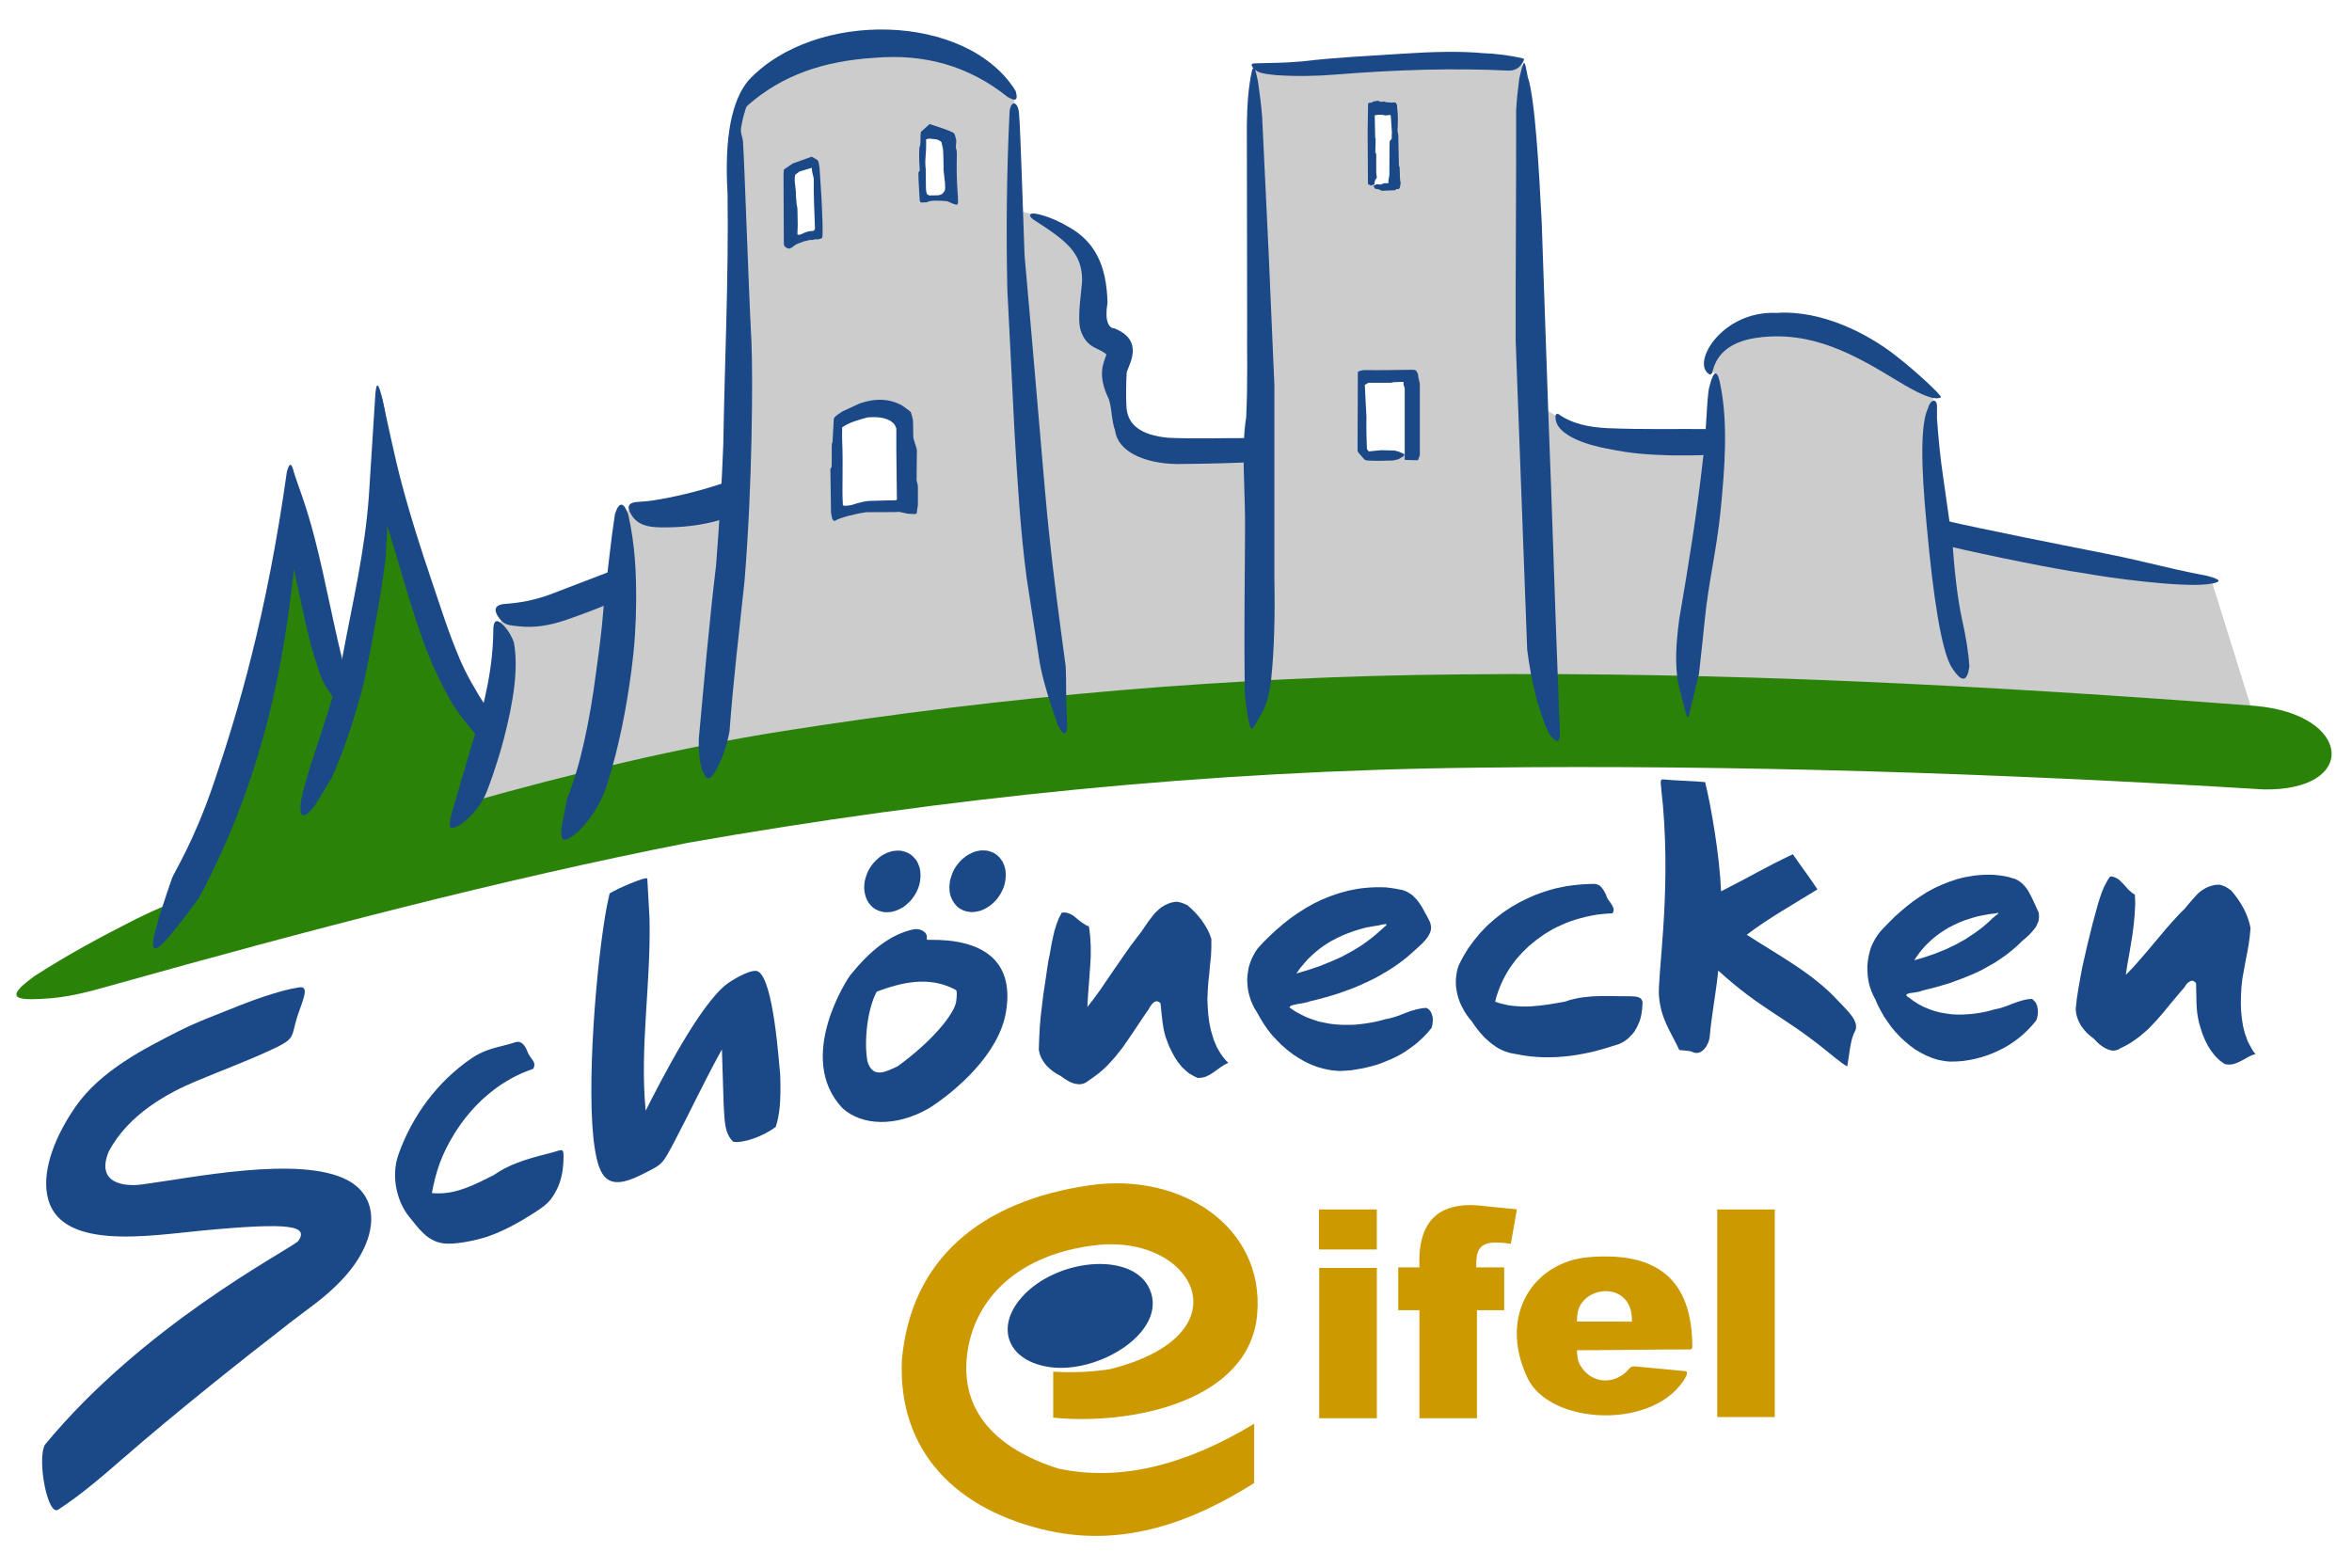 <?xml version="1.0" encoding="UTF-8" standalone="no"?><!DOCTYPE svg PUBLIC "-//W3C//DTD SVG 1.1//EN" "http://www.w3.org/Graphics/SVG/1.1/DTD/svg11.dtd"><svg width="100%" height="100%" viewBox="0 0 180 120" version="1.1" xmlns="http://www.w3.org/2000/svg" xmlns:xlink="http://www.w3.org/1999/xlink" xml:space="preserve" xmlns:serif="http://www.serif.com/" style="fill-rule:evenodd;clip-rule:evenodd;stroke-linejoin:round;stroke-miterlimit:2;"><rect id="schoenecken-logo-top" x="0" y="0" width="180" height="120" style="fill:none;"/><rect id="ArtBoard1" x="1" y="2" width="178" height="116.087" style="fill:none;"/><g id="schoenecken_logo_2022"><path d="M60.477,15.865l-0.004,-0.147l0.013,-0.428l-0.026,0.002l-0.075,-2.484l1.806,-0.463l0.371,0.833l0.063,1.814l-0.1,0.02l0.186,2.874l-2.317,0.37l0.074,-2.388l0.009,-0.003Zm47.623,16.211l-0.138,0.003l-0.232,-3.474l-3.567,0.232l0.031,2.121l0.041,-0.003l0.093,3.151l0.185,0.742l3.522,-0.093l0.065,-2.679Zm-11.685,-0.477l-0.22,-19.023l0.168,-0.009l-0.446,-7.171l0.185,-0.464l2.409,0.371l17.697,-0.695l0.463,0.649l-0.075,5.79l0.353,0l-0.045,19.995l0.585,-0.18l2.132,1.298l2.317,1.205l9.454,0.648l0,-4.449c-0.003,-0.419 -0.121,-1.064 -0.648,-1.668l0.092,-0.927l2.503,-2.132l6.303,-0.185l8.434,5.469l-0.278,0.926l0.464,9.547l20.947,3.708l3.522,11.308l-76.37,-2.127l-15.205,0.922l-0.029,-0.234l-26.758,3.848l0.031,-0.54l-18.754,4.619l2.503,-13.255l0.278,-2.039l8.62,-1.668l0.463,-5.747l0.927,-0.556l7.183,-0.855l0.047,-0.721l0.824,-0.128l-0.083,-21.561l0.019,-0.001l-0.258,-5.075l0.51,-2.687l2.779,-2.965l6.532,-2.039l7.32,0.927l4.262,3.428l0.092,0.88l0.186,6.81l-0.267,0l-0.042,1.186l1.854,0.463l1.668,0.835l2.503,2.78l0.092,4.542l1.854,1.483l-0.371,1.946l0.649,4.079l1.668,2.039l8.878,-0.18l0.02,-2.416l0.059,-0.004Zm8.535,-19.479l0.139,-0.007l-0.114,1.829l0.532,0.429l1.389,-0.266l-0.094,-2.079l-0.138,-0.006l0,-3.706l-1.714,-0.046l0,3.852Zm-34.367,2.04l0.04,-0.009l0.139,-4.076l1.992,0.37l0.126,2.992l-0.159,-0l0.093,1.39l-2.132,0.278l-0.099,-0.945Zm-1.174,20.685l-0.025,0.003l-0.185,4.263l-2.225,-0.556l-3.151,0.742l0.084,-1.507l0.287,-0.069l-0,-5.42l2.63,-1.154l2.468,0.969l0.117,2.729Z" style="fill:#ccc;"/><path d="M172.594,54.033c-20.447,-1.556 -40.6,-2.626 -60.966,-2.41c-17.379,0.155 -34.612,1.64 -51.813,4.357c-7.662,1.209 -16.157,3.241 -24.009,5.467l1.601,-5.93l-4.078,-6.396l-3.708,-13.903l-3.058,18.074l-3.893,-14.181l-0.371,2.317l-1.854,10.567l-6.731,16.87c-1.355,0.561 -2.501,1.077 -3.394,1.527c-2.527,1.276 -5.171,2.704 -7.624,4.287c-2.511,1.781 -1.311,1.864 0.394,1.785c2.024,-0.078 3.625,-0.529 5.376,-1.02c15.152,-4.252 29.853,-8.111 44.212,-10.937c19.536,-3.427 39.631,-5.532 60.525,-5.747c19.496,-0.231 39.579,0.418 60.063,1.668c7.252,0.11 6.745,-5.747 -0.672,-6.395" style="fill:#2b8209;"/><path d="M104.055,28.397c0.077,-0.031 0.224,-0.039 0.301,-0.069c1.429,0.022 2.516,-0.016 3.819,-0.024c0.062,0.016 0.123,0.031 0.185,0.047c0.054,0.092 0.108,0.185 0.162,0.278c0.008,0.084 0.016,0.169 0.023,0.254c0.039,0.162 0.077,0.324 0.116,0.486l-0,5.462c-0.046,0.132 -0.093,0.263 -0.139,0.394l-0.301,-0c-0.239,-0.008 -0.478,-0.016 -0.717,-0.023l-0,-5.486c-0.031,-0.092 -0.062,-0.185 -0.093,-0.277l0,-0.209c-0.247,0.008 -0.494,0.016 -0.741,0.023c-0.077,0.016 -0.154,0.031 -0.231,0.047l-1.713,-0c-0.092,0.054 -0.185,0.108 -0.277,0.162c0.03,0.848 0.096,1.616 0.127,2.465c-0.019,0.775 0.006,1.646 0.035,2.441c0.046,0.062 0.092,0.124 0.138,0.186c0.317,-0.031 0.633,-0.062 0.949,-0.093c0.34,0.008 0.679,0.016 1.019,0.023c0.115,0.031 0.231,0.062 0.347,0.093c0.139,0.061 0.278,0.123 0.417,0.185c-0.024,0.054 -0.047,0.108 -0.07,0.162c-0.131,0.077 -0.262,0.154 -0.393,0.231c-0.132,0.031 -0.263,0.062 -0.394,0.093c-0.649,0.022 -1.303,0.04 -2.013,-0c-0.062,-0.023 -0.124,-0.046 -0.186,-0.069c-0.154,-0.178 -0.308,-0.355 -0.463,-0.533c-0.023,-0.046 -0.046,-0.092 -0.069,-0.139l-0,-0.231c0.008,-1.852 0.015,-3.703 0.023,-5.555l0,-0.255c0.046,-0.023 0.093,-0.046 0.139,-0.069" style="fill:#1b4887;"/><path d="M104.909,14.213c0.042,-0.035 0.228,-0.075 0.271,-0.11c0.057,-0.065 -0.029,-0.125 0.029,-0.191c0.012,-0.042 0.023,-0.084 0.035,-0.127c0.023,-0.034 0.046,-0.069 0.069,-0.104c0.019,-0.023 0.039,-0.046 0.058,-0.069c-0.016,-0.143 -0.031,-0.285 -0.046,-0.428l-0,-1.398c-0.024,-0.038 -0.047,-0.077 -0.07,-0.115c0.008,-0.347 0.016,-0.693 0.023,-1.04c-0.011,-0.035 -0.023,-0.069 -0.034,-0.104c-0.012,-0.566 -0.023,-1.132 -0.035,-1.699c0.092,-0.015 0.185,-0.03 0.277,-0.046c0.116,0.004 0.231,0.008 0.347,0.012c0.05,0.019 0.135,0.027 0.185,0.046c0.112,-0.015 0.189,-0.019 0.3,-0.035c0.039,0.004 0.077,0.008 0.116,0.012c0.031,0.45 0.061,0.901 0.092,1.352c-0.019,0.111 -0.023,0.254 -0.011,0.427c-0.054,0.073 -0.108,0.147 -0.162,0.22c-0.004,0.162 -0.008,0.323 -0.012,0.485c-0.004,0.701 -0.007,1.402 -0.011,2.103c-0.023,0.135 -0.046,0.27 -0.07,0.404c-0.003,0.074 -0.007,0.147 -0.011,0.22l-0.347,-0c-0.034,0.019 -0.069,0.038 -0.104,0.058c-0.061,0.015 -0.123,0.031 -0.185,0.046c-0.05,-0 -0.192,-0.035 -0.242,-0.035c-0.069,0.058 -0.179,0.076 -0.248,0.133c-0.012,0.047 0.109,0.168 0.098,0.214c0.092,0.015 0.184,0.031 0.277,0.046c0.042,0.016 0.085,0.031 0.127,0.046c0.038,0.024 0.077,0.047 0.116,0.07c0.35,-0.016 0.7,-0.031 1.051,-0.046c0.019,-0.027 0.039,-0.054 0.058,-0.081c0.065,-0.004 0.131,-0.008 0.196,-0.012c0.027,-0.031 0.054,-0.062 0.081,-0.092c0.012,-0.058 0.023,-0.116 0.035,-0.174c0.011,-0.073 0.023,-0.146 0.034,-0.219c-0.011,-0.043 -0.023,-0.085 -0.034,-0.127c-0.008,-0.085 -0.016,-0.17 -0.023,-0.255c-0.008,-0.261 -0.016,-0.523 -0.023,-0.785c-0.02,-0.05 -0.039,-0.1 -0.058,-0.15c-0.016,-0.775 -0.031,-1.549 -0.046,-2.323c-0.02,-0.108 -0.039,-0.216 -0.058,-0.324c0.033,-0.619 0.056,-1.236 -0.035,-1.825c-0.019,-0.023 0.019,-0.116 0,-0.139c-0.004,-0.069 -0.065,-0.069 -0.069,-0.138c-0.019,-0.027 -0.039,-0.054 -0.058,-0.081c-0.254,0.034 -0.474,0.015 -0.728,-0.012c-0.023,-0.019 -0.081,-0.027 -0.104,-0.046c-0.21,-0.014 -0.282,0.075 -0.427,-0.046c-0.043,-0.004 -0.085,-0.008 -0.128,-0.012c-0.023,0.016 -0.046,-0.004 -0.069,0.012c-0.089,0.015 -0.177,0.031 -0.266,0.046c-0.027,0.027 -0.054,0.054 -0.081,0.081c-0.069,0.004 -0.138,0.008 -0.207,0.011c-0.027,0.02 -0.054,0.039 -0.081,0.058c-0.012,0.686 -0.023,1.371 -0.035,2.057c0.008,1.298 0.015,2.596 0.023,3.894l0,0.208c0.023,0.015 0.046,0.031 0.069,0.046c0.027,0.008 0.054,0.015 0.081,0.023c0.023,0.019 0.047,0.039 0.07,0.058" style="fill:#1b4887;"/><path d="M130.881,28.684c-1.555,-0.736 0.819,-4.927 5.091,-4.733c3.468,-0.23 6.963,1.597 9.073,3.24c1.688,1.313 3.575,3.091 3.495,3.219c-0.546,0.33 -2.007,-0.456 -3.31,-1.248c-3.173,-1.929 -6.55,-3.926 -10.831,-3.299c-1.609,0.235 -3.036,0.984 -3.356,2.686c-0.054,0.014 -0.109,0.121 -0.162,0.135" style="fill:#1b4887;"/><path d="M130.825,32.842c-2.768,-0.023 -4.879,0.049 -7.832,-0.069c-1.305,-0.072 -2.618,-0.288 -3.742,-1.089c-0.139,-0.025 -0.25,0.026 -0.197,0.382c0.163,1.634 3.794,2.256 4.055,2.294c1.737,0.369 3.085,0.452 4.866,0.498c1.358,0.009 1.745,0.001 2.816,-0.034c0.015,-0.696 0.181,-1.287 0.034,-1.982" style="fill:#1b4887;"/><path d="M148.795,39.837c3.173,0.719 8.927,1.865 11.778,2.424c3.885,0.76 4.782,1.134 8.328,1.815c1.317,0.337 1.024,0.527 -0,0.648c-2.083,0.238 -7.553,-0.496 -9.451,-0.857c-1.841,-0.243 -7.248,-1.324 -10.539,-2.107c-0.046,-0.695 -0.069,-1.228 -0.116,-1.923" style="fill:#1b4887;"/><path d="M147.545,31.261c-0.574,1.219 -0.537,4.354 -0.093,8.963c0.502,5.526 1.104,9.372 1.852,10.762c0.887,1.432 1.265,1.123 1.412,0.024c-0.07,-1.173 -0.278,-2.299 -0.533,-3.472c-0.411,-1.829 -0.636,-4.213 -0.763,-6.041c-0.255,-1.798 -0.44,-3.086 -0.695,-4.884c-0.231,-1.527 -0.378,-3.055 -0.486,-4.582l0,-0.857c0.03,-0.67 -0.459,-0.705 -0.694,0.087" style="fill:#1b4887;"/><path d="M130.822,29.592c-0.208,0.638 -0.254,4.143 -0.497,5.587c-0.451,4.058 -1.107,8.116 -1.806,12.174c-0.272,2.021 -0.283,3.179 -0.185,4.212c0.07,0.81 0.301,1.528 0.463,2.176c0.394,1.566 0.347,1.489 0.695,0.046c0.192,-0.733 0.339,-1.466 0.532,-2.199c0.166,-1.442 0.307,-2.885 0.463,-4.328c0.272,-2.692 0.883,-5.156 1.18,-8.077c0.344,-3.389 0.568,-6.716 0.035,-9.501c-0.21,-1.298 -0.503,-1.571 -0.88,-0.09" style="fill:#1b4887;"/><path d="M95.874,5.165c0.342,0.393 0.647,0.474 1.814,0.589c1.64,0.104 3.095,0.068 4.517,-0.046c4.646,-0.372 9.057,-0.513 13.3,-0.3c0.544,-0.02 0.839,-0.281 1.074,-0.694c0.036,-0.219 0.152,-0.173 -0.103,-0.265c-0.935,-0.202 -1.943,-0.343 -3.005,-0.382c-1.697,-0.159 -3.803,-0.112 -6.181,0.047c-2.608,0.176 -5.094,0.279 -7.673,0.589c-1.53,0.129 -2.164,0.098 -2.796,0.127c-0.223,0.01 -0.435,0.014 -0.676,0.017c-0.353,0.006 -0.449,0.033 -0.271,0.318" style="fill:#1b4887;"/><path d="M95.815,5.414c-0.28,1.232 -0.37,2.639 -0.393,4.12c0.008,4.976 0.015,9.952 0.023,14.928c-0.025,2.5 0.061,4.757 -0.075,7.5c-0.406,2.422 -0.043,5.743 -0.087,8.771c-0.023,4.028 -0.077,8.055 -0.023,12.082c0.008,0.623 0.123,1.235 0.208,1.852c0.262,1.574 0.286,1.312 1.019,0.069c0.385,-0.632 0.648,-1.512 0.787,-2.638c0.252,-2.396 0.31,-5.081 0.254,-7.847l0,-14.766c-0.146,-3.395 -0.293,-6.789 -0.44,-10.184c-0.165,-3.456 -0.331,-6.913 -0.497,-10.369c-0.067,-0.875 -0.181,-1.733 -0.313,-2.662c-0.046,-0.27 -0.116,-0.545 -0.185,-0.81c-0.086,-0.33 -0.211,-0.341 -0.278,-0.046" style="fill:#1b4887;"/><path d="M21.955,36.108c-1.545,11.024 -3.771,18.49 -5.617,23.905c-1.531,4.491 -3.024,6.781 -3.163,7.18c-2.447,7.024 -1.854,6.854 2.062,1.528c4.466,-8.383 6.3,-16.494 7.181,-24.506c0.313,-2.777 0.664,-5.573 0.069,-8.014c-0.129,-0.692 -0.31,-0.912 -0.532,-0.093" style="fill:#1b4887;"/><path d="M22.349,35.761c0.484,1.456 1.082,2.914 1.725,5.397c0.886,3.425 1.539,7.258 2.467,10.654c-0.247,0.819 -0.541,1.128 -0.788,1.946c-0.556,-0.849 -1.135,-1.421 -1.529,-3.011c-0.527,-1.318 -1.294,-5.176 -1.853,-7.737c-0.471,-2.487 -0.353,-4.884 -0.022,-7.249" style="fill:#1b4887;"/><path d="M28.729,30.135c-0.166,2.6 -0.332,5.2 -0.497,7.8c-0.302,4.266 -1.267,8.265 -1.996,12.208c-0.715,3.861 -2.603,8.267 -3.192,11.097c-0.201,1.594 0.276,1.404 1.063,0.405c0.42,-0.69 0.839,-1.379 1.259,-2.069c0.869,-1.914 1.678,-4.236 2.484,-7.325c0.644,-3.146 1.28,-6.478 1.676,-9.625c0.123,-2.465 0.246,-4.93 0.37,-7.395c-0.135,-1.283 -0.316,-2.565 -0.451,-3.848c-0.408,-1.972 -0.616,-2.388 -0.716,-1.248" style="fill:#1b4887;"/><path d="M29.178,30.209c0.522,2.269 0.968,4.558 1.566,6.808c0.663,2.495 1.455,4.976 2.285,7.421c0.732,2.151 1.277,3.94 2.166,6.031c0.472,1.109 1.168,2.343 2.076,3.747c-0.183,0.769 -0.458,1.521 -0.641,2.291c-0.774,-0.978 -1.576,-1.839 -2.211,-2.984c-0.808,-1.458 -1.509,-2.985 -2.068,-4.555c-1.077,-3.028 -1.901,-6.14 -2.851,-9.21c-0.107,-3.183 -0.215,-6.366 -0.322,-9.549" style="fill:#1b4887;"/><path d="M38.586,47.921c-0.524,-0.566 -0.811,-0.494 -0.834,0.232c-0,2.675 -0.587,5.57 -1.575,8.616c-0.541,1.838 -1.081,3.676 -1.622,5.513c-0.231,1.05 -0.278,1.313 0.556,0.927c0.803,-0.541 1.436,-1.251 1.888,-2.062c0.286,-0.48 1.101,-2.838 1.54,-4.517c0.789,-3.013 1.142,-5.51 0.788,-7.458c-0.161,-0.452 -0.416,-0.899 -0.741,-1.251" style="fill:#1b4887;"/><path d="M38.508,46.241c-0.856,0.12 -0.614,0.719 -0.22,1.18c0.342,0.402 0.603,0.434 1.424,0.522c1.161,0.125 2.328,-0.047 3.633,-0.498c1.085,-0.374 2.23,-0.802 3.287,-1.249c0.077,-0.864 0.108,-1.636 0.185,-2.5c-1.597,0.625 -3.171,1.203 -4.768,1.828c-1.204,0.43 -2.283,0.628 -3.541,0.717" style="fill:#1b4887;"/><path d="M47.063,39.351c-0.321,2.097 -0.471,3.752 -0.715,5.654c-0.254,1.988 -0.117,2.104 -0.721,6.39c-0.486,3.804 -1.243,7.355 -2.224,9.729c-0.139,0.71 -0.277,1.421 -0.417,2.131c-0.187,1.487 0.401,1.084 1.205,0.463c1.011,-0.988 1.839,-2.256 2.316,-3.799c0.87,-2.81 1.424,-5.656 1.807,-8.524c0.242,-1.813 0.36,-3.543 0.371,-5.373c0.012,-2.175 -0.085,-4.332 -0.603,-6.625c-0.324,-0.957 -0.695,-1.065 -1.019,-0.046" style="fill:#1b4887;"/><path d="M48.893,38.412c-0.892,0.038 -0.921,0.412 -0.579,0.985c0.564,0.945 1.606,0.979 2.664,0.973c1.781,-0.01 3.389,-0.278 4.795,-0.788c0.077,-0.972 0.154,-1.853 0.231,-2.826c-1.567,0.556 -3.178,1.012 -4.864,1.344c-0.746,0.147 -1.502,0.281 -2.247,0.312" style="fill:#1b4887;"/><path d="M79.361,16.374c-0.633,-0.137 -0.661,0.184 -0.265,0.439c2.493,1.605 3.682,2.493 3.72,4.575c0.011,0.61 -0.43,2.962 -0.104,3.917c0.465,1.429 1.506,1.323 1.964,1.838c-0.238,0.68 -0.698,1.534 0.139,3.316c0.277,0.58 0.234,1.746 0.532,2.519c0.191,1.561 2.202,2.503 4.714,2.542c2.728,-0.021 4.62,-0.09 5.581,-0.139c0.618,-0.238 0.596,-1.645 -0.035,-1.849c-2.147,-0.003 -4.271,0.069 -6.205,-0.023c-2.067,-0.193 -3.188,-0.976 -3.201,-2.519c-0.043,-0.764 -0.009,-1.868 0.024,-2.461c0.142,-0.61 1.412,-2.451 -0.948,-3.397c-0.429,0.007 -0.754,-0.615 -0.52,-1.93c-0.057,-3.065 -1.095,-4.726 -2.854,-5.765c-0.819,-0.484 -1.665,-0.874 -2.542,-1.063" style="fill:#1b4887;"/><path d="M71.144,10.611l0.001,-1.115c0.732,0.253 1.458,0.448 1.861,0.697c0.031,0.062 0.027,0.043 0.058,0.105c0.038,0.131 0.077,0.262 0.115,0.393c0.016,0.177 -0.038,0.494 -0.023,0.671c0.174,0.279 -0.046,0.917 0.139,3.541c-0.005,0.054 0.039,0.16 0.008,0.214c0.053,0.699 0.027,0.655 -0.818,0.284c-0.643,-0.045 -1.223,-0.098 -1.576,0.085c-0.471,0.003 -0.523,0.112 -0.533,-0.341c-0.031,-0.679 -0.09,-1.228 -0.09,-1.908c0,-0.062 0.062,-0.108 0.093,-0.162c0.033,-0.287 -0.075,-0.493 -0.018,-1.794c0.047,-0.031 0.012,-0.119 0.058,-0.15c0.05,-0.257 0.002,-0.658 0.058,-1.036l0.668,-0.599l-0.001,1.115c-0.123,0.029 -0.144,0.017 -0.268,0.046c0.031,1.389 -0.134,1.394 -0.023,2.375c0.01,0.711 -0.007,1.317 0.029,1.634c0.039,0.077 0.037,0.137 0.075,0.214c0.062,0.016 0.101,0.066 0.163,0.081c0.231,0.008 0.486,-0.019 0.717,-0.011c0.125,-0.031 0.245,-0.07 0.324,-0.162c0.053,-0.062 0.101,-0.124 0.139,-0.185c0.05,-0.14 0.035,-0.37 0.023,-0.602c-0.039,-0.34 -0.077,-0.679 -0.116,-1.019c-0.015,-0.092 0.021,-0.179 0.006,-0.272c-0.022,-0.547 -0.012,-1.11 -0.046,-1.302c-0.025,-0.142 -0.059,-0.305 -0.104,-0.486c-0.03,-0.119 -0.185,-0.167 -0.295,-0.219c-0.091,-0.043 -0.196,-0.048 -0.295,-0.058l-0.329,-0.034Z" style="fill:#1b4887;"/><path d="M62.127,12.845c0.003,0.409 0.151,0.655 0.151,0.878c-0.015,1.212 0.044,2.497 0.093,3.773c-0.023,0.123 -0.093,0.185 -0.209,0.185c-0.174,0.006 -0.469,0.041 -0.798,0.231c-0.143,0.039 -0.224,0.109 -0.336,0.023l0,-0.115c0.016,-0.17 0.008,-0.397 0.023,-0.567c-0.015,-0.448 -0.007,-0.837 -0.023,-1.285c-0.023,-0.131 -0.046,-0.262 -0.069,-0.393c-0,-0.209 -0.046,-0.417 -0.046,-0.625c-0.016,-0.077 0.015,-0.155 -0,-0.232c-0.02,-0.185 -0.039,-0.37 -0.058,-0.555c-0.041,-0.262 -0.052,-0.525 -0,-0.787c0.05,-0.046 0.273,-0.197 0.323,-0.243l0.949,-0.289l-0.001,-0.853c-0.455,0.17 -1.013,0.359 -1.468,0.529c-0.224,0.154 -0.447,0.308 -0.671,0.462c-0.008,0.139 -0.016,0.278 -0.023,0.417c0.007,1.759 0.015,3.518 0.023,5.277c0.014,0.151 0.069,0.179 0.116,0.232c0.092,0.084 0.2,0.104 0.324,0.127c0.077,-0.054 0.154,-0.073 0.231,-0.127c0.32,-0.294 0.606,-0.312 0.926,-0.452c0.123,-0.008 0.316,-0.085 0.44,-0.092c0.223,0.046 0.412,-0.117 0.529,-0.033c0.377,-0.117 0.395,0.02 0.403,-0.511c0.014,-0.854 -0.076,-2.195 -0.076,-2.477c-0.023,-0.378 -0.046,-0.756 -0.07,-1.134c-0.03,-0.463 -0.061,-0.926 -0.092,-1.389c-0.023,-0.139 -0.046,-0.277 -0.07,-0.416c-0.023,-0.047 -0.046,-0.093 -0.069,-0.139l-0.453,-0.273l0.001,0.853Z" style="fill:#1b4887;"/><path d="M39.491,79.767c-1.28,0.411 -2.237,0.443 -3.435,1.263c-2.556,1.75 -4.51,4.373 -5.562,7.341c-0.607,1.711 -0.082,3.674 0.824,4.772c0.705,0.853 1.335,1.835 2.568,2.025c0.873,0.135 2.552,-0.21 3.498,-0.538c1.154,-0.4 2.362,-1.064 3.445,-1.761c0.867,-0.559 1.302,-0.853 1.784,-1.819c0.326,-0.652 0.459,-1.367 0.502,-2.036c0.059,-1.293 -0.016,-1.004 -0.905,-0.782c-1.241,0.32 -2.866,0.71 -4.061,1.482c-0.517,0.335 -0.279,0.191 -0.863,0.484c-1.522,0.764 -2.729,1.263 -4.233,1.128c0.309,-1.682 0.746,-2.959 1.707,-4.523c1.401,-2.279 3.409,-4.001 5.682,-4.858l0.367,-0.132c0.289,-0.571 -0.214,-0.692 -0.466,-1.365c-0.131,-0.351 -0.417,-0.807 -0.852,-0.681" style="fill:#1b4887;"/><path d="M89.883,69.042l-0.274,0.052l-0.259,0.099l-0.23,0.109l-0.216,0.131l-0.187,0.153l-0.188,0.164l-0.172,0.176l-0.159,0.198l-0.302,0.395l-0.288,0.417l-0.274,0.404l-0.144,0.185l-0.144,0.185l-0.504,0.67l-0.475,0.667l-0.936,1.357l-0.461,0.678l-0.461,0.678l-0.489,0.669l-0.504,0.658l0.043,-0.769l0.057,-0.782l0.058,-0.77l0.058,-0.783l0.043,-0.781l-0,-0.776l-0.043,-0.76l-0.044,-0.384l-0.057,-0.382l-0.144,-0.046l-0.13,-0.072l-0.245,-0.157l-0.244,-0.181l-0.231,-0.195l-0.23,-0.183l-0.13,-0.071l-0.129,-0.06l-0.13,-0.047l-0.144,-0.034l-0.144,-0.01l-0.173,0.018l-0.115,0.218l-0.115,0.218l-0.173,0.454l-0.144,0.464l-0.115,0.485l-0.101,0.471l-0.087,0.482l-0.086,0.482l-0.101,0.471l-0.245,1.675l-0.129,0.851l-0.101,0.835l-0.101,0.847l-0.072,0.845l-0.043,0.841l-0.029,0.853l0.072,0.32l0.115,0.304l0.173,0.285l0.202,0.271l0.245,0.242l0.273,0.227l0.288,0.189l0.317,0.173l0.23,0.171l0.245,0.157l0.26,0.143l0.288,0.105l0.129,0.023l0.144,0.021l0.144,0.01l0.144,-0.015l0.144,-0.039l0.13,-0.049l0.129,-0.074l0.13,-0.098l0.389,-0.271l0.374,-0.28l0.36,-0.304l0.331,-0.313l0.303,-0.334l0.302,-0.334l0.562,-0.713l0.504,-0.731l0.504,-0.743l0.49,-0.741l0.504,-0.731l0.057,-0.115l0.087,-0.13l0.1,-0.132l0.116,-0.109l0.057,-0.042l0.072,-0.032l0.058,-0.018l0.072,-0.007l0.072,0.017l0.057,0.031l0.072,0.041l0.072,0.077l0.072,0.733l0.087,0.743l0.057,0.359l0.072,0.368l0.101,0.366l0.13,0.351l0.158,0.408l0.202,0.404l0.216,0.403l0.259,0.386l0.302,0.37l0.346,0.316l0.187,0.151l0.216,0.123l0.216,0.124l0.216,0.099l0.188,-0.007l0.158,-0.016l0.173,-0.042l0.158,-0.052l0.144,-0.076l0.144,-0.075l0.274,-0.174l0.273,-0.197l0.274,-0.198l0.274,-0.174l0.144,-0.075l0.144,-0.075l-0.216,-0.209l-0.188,-0.236l-0.172,-0.237l-0.144,-0.24l-0.144,-0.252l-0.116,-0.267l-0.115,-0.268l-0.086,-0.27l-0.159,-0.542l-0.115,-0.558l-0.072,-0.563l-0.043,-0.554l-0.029,-0.664l0.029,-0.658l0.043,-0.66l0.072,-0.662l0.058,-0.661l0.072,-0.663l0.029,-0.658l-0,-0.655l-0.13,-0.363l-0.158,-0.348l-0.202,-0.343l-0.216,-0.33l-0.245,-0.315l-0.273,-0.311l-0.289,-0.286l-0.302,-0.273l-0.23,-0.11l-0.245,-0.096l-0.259,-0.059l-0.13,-0.011l-0.144,0.015Z" style="fill:#1b4887;"/><path d="M106.107,67.928l-0.384,-0.013l-0.384,-0l-0.369,0.013l-0.37,0.025l-0.37,0.038l-0.356,0.051l-0.713,0.14l-0.685,0.191l-0.671,0.229l-0.657,0.267l-0.63,0.305l-0.603,0.344l-0.603,0.382l-0.562,0.394l-0.548,0.433l-0.52,0.445l-0.507,0.47l-0.479,0.471l-0.453,0.496l-0.178,0.267l-0.15,0.268l-0.137,0.28l-0.11,0.292l-0.096,0.305l-0.055,0.306l-0.041,0.318l-0.027,0.318l0.014,0.318l0.027,0.331l0.055,0.318l0.082,0.318l0.096,0.318l0.137,0.318l0.151,0.305l0.191,0.306l0.247,0.445l0.274,0.445l0.301,0.433l0.329,0.419l0.37,0.395l0.383,0.381l0.411,0.357l0.425,0.33l0.452,0.293l0.466,0.267l0.479,0.229l0.507,0.191l0.507,0.14l0.521,0.102l0.26,0.025l0.26,0.026l0.26,-0l0.274,-0.013l0.494,-0.038l0.479,-0.077l0.48,-0.089l0.479,-0.114l0.466,-0.127l0.465,-0.166l0.439,-0.178l0.438,-0.191l0.425,-0.216l0.411,-0.242l0.383,-0.267l0.384,-0.28l0.342,-0.292l0.343,-0.318l0.315,-0.331l0.288,-0.356l0.054,-0.191l0.028,-0.204l0.014,-0.203l-0.014,-0.217l-0.055,-0.216l-0.082,-0.191l-0.137,-0.178l-0.192,-0.127l-0.205,0.013l-0.206,0.025l-0.411,0.089l-0.397,0.115l-0.384,0.14l-0.383,0.152l-0.384,0.14l-0.411,0.115l-0.411,0.089l-0.424,0.114l-0.452,0.102l-0.452,0.076l-0.466,0.064l-0.466,0.051l-0.466,0.013l-0.479,-0l-0.48,-0.026l-0.465,-0.051l-0.48,-0.089l-0.466,-0.101l-0.452,-0.153l-0.452,-0.166l-0.438,-0.216l-0.438,-0.241l-0.411,-0.28l-0,-0.051l0.082,-0.077l0.082,-0.038l0.082,-0.025l0.11,-0.026l0.233,-0.051l0.246,-0.038l0.26,-0.051l0.233,-0.051l0.11,-0.025l0.082,-0.038l0.575,-0.14l0.576,-0.153l0.575,-0.165l0.562,-0.178l0.561,-0.204l0.548,-0.203l0.535,-0.229l0.534,-0.242l0.52,-0.254l0.507,-0.28l0.493,-0.293l0.48,-0.305l0.466,-0.331l0.452,-0.344l0.424,-0.368l0.425,-0.382l0.206,-0.191l0.219,-0.203l0.205,-0.23l0.192,-0.241l0.068,-0.127l0.069,-0.128l0.055,-0.127l0.041,-0.14l0.014,-0.14l-0,-0.152l-0.028,-0.14l-0.041,-0.153l-0.192,-0.394l-0.219,-0.395l-0.219,-0.407l-0.26,-0.381l-0.137,-0.179l-0.165,-0.165l-0.15,-0.153l-0.178,-0.127l-0.192,-0.114l-0.206,-0.102l-0.233,-0.077l-0.233,-0.038l-0.232,-0.051l-0.247,-0.038l-0.479,-0.063Zm-0.494,3.32l-0.328,0.293l-0.343,0.28l-0.356,0.267l-0.356,0.254l-0.384,0.242l-0.383,0.229l-0.795,0.432l-0.835,0.369l-0.85,0.344l-0.876,0.293l-0.891,0.267l0.26,-0.382l0.288,-0.343l0.301,-0.344l0.329,-0.318l0.343,-0.305l0.356,-0.28l0.383,-0.267l0.398,-0.242l0.411,-0.216l0.424,-0.204l0.439,-0.178l0.452,-0.165l0.452,-0.14l0.465,-0.128l0.48,-0.089l0.479,-0.076l0.165,-0.038l0.137,-0.026l0.109,-0.025l0.096,-0.013l0.11,0l0.014,0.013l0.013,0.013l-0.013,0.025l-0.028,0.038l-0.041,0.051l-0.068,0.051l-0.151,0.14l-0.206,0.178Z" style="fill:#1b4887;"/><path d="M121.992,67.656l-0.44,0.013l-0.426,0.024l-0.426,0.036l-0.427,0.049l-0.426,0.06l-0.412,0.085l-0.399,0.085l-0.399,0.109l-0.399,0.122l-0.385,0.133l-0.385,0.146l-0.371,0.158l-0.729,0.351l-0.687,0.389l-0.66,0.436l-0.619,0.486l-0.578,0.509l-0.536,0.558l-0.481,0.583l-0.454,0.618l-0.385,0.643l-0.179,0.34l-0.165,0.34l-0.082,0.255l-0.055,0.267l-0.041,0.266l-0.028,0.267l0,0.279l0.014,0.267l0.041,0.279l0.055,0.279l0.069,0.267l0.096,0.279l0.11,0.267l0.138,0.255l0.137,0.267l0.165,0.255l0.179,0.242l0.192,0.231l0.303,0.437l0.33,0.424l0.371,0.413l0.413,0.364l0.22,0.17l0.22,0.157l0.233,0.146l0.248,0.121l0.261,0.109l0.261,0.085l0.276,0.061l0.288,0.049l0.509,0.097l0.523,0.072l0.508,0.049l0.509,0.024l0.509,0l0.509,-0.012l0.508,-0.036l0.495,-0.049l0.495,-0.073l0.495,-0.085l0.482,-0.097l0.481,-0.109l0.949,-0.267l0.921,-0.291l0.22,-0.109l0.22,-0.134l0.192,-0.145l0.179,-0.17l0.165,-0.17l0.151,-0.182l0.124,-0.206l0.11,-0.194l0.096,-0.219l0.097,-0.218l0.068,-0.23l0.055,-0.231l0.069,-0.473l0.028,-0.478c-0.028,-0.465 -0.472,-0.478 -1.004,-0.493l-0.715,0l-0.715,-0.012l-0.715,0l-0.701,0.024l-0.358,0.037l-0.344,0.036l-0.343,0.049l-0.33,0.073l-0.344,0.084l-0.316,0.11l-0.66,0.121l-0.66,0.109l-0.66,0.085l-0.674,0.061l-0.344,0.012l-0.344,-0l-0.343,-0.024l-0.344,-0.025l-0.344,-0.048l-0.33,-0.073l-0.344,-0.085l-0.344,-0.109l0.083,-0.352l0.11,-0.34l0.124,-0.339l0.137,-0.328l0.151,-0.328l0.165,-0.315l0.179,-0.315l0.193,-0.304l0.426,-0.582l0.481,-0.546l0.523,-0.51l0.577,-0.473l0.605,-0.436l0.646,-0.389l0.344,-0.17l0.344,-0.157l0.358,-0.158l0.357,-0.134l0.371,-0.121l0.385,-0.109l0.385,-0.097l0.385,-0.085l0.399,-0.073l0.399,-0.048l0.412,-0.037l0.413,-0.024l0.069,-0.073l0.027,-0.073l0.014,-0.084l-0,-0.085l-0.014,-0.085l-0.041,-0.097l-0.096,-0.182l-0.124,-0.182l-0.138,-0.182l-0.096,-0.182l-0.041,-0.085l-0.014,-0.085l-0.069,-0.134l-0.082,-0.145l-0.083,-0.146l-0.11,-0.145l-0.11,-0.122l-0.137,-0.085l-0.165,-0.06l-0.083,-0.012l-0.096,-0.013Z" style="fill:#1b4887;"/><path d="M152.95,67l-0.327,-0.034l-0.328,-0.009l-0.327,0.002l-0.329,0.014l-0.316,0.027l-0.317,0.039l-0.622,0.103l-0.611,0.152l-0.589,0.201l-0.577,0.225l-0.566,0.262l-0.555,0.299l-0.532,0.337l-0.508,0.349l-0.497,0.385l-0.474,0.399l-0.461,0.411l-0.438,0.436l-0.426,0.436l-0.238,0.26l-0.214,0.273l-0.191,0.298l-0.167,0.31l-0.144,0.324l-0.107,0.348l-0.083,0.35l-0.06,0.362l-0.035,0.376l0.001,0.376l0.025,0.365l0.05,0.377l0.085,0.379l0.123,0.368l0.147,0.356l0.184,0.358l0.193,0.443l0.23,0.431l0.241,0.432l0.28,0.409l0.291,0.41l0.328,0.386l0.341,0.362l0.366,0.338l0.379,0.315l0.392,0.291l0.418,0.243l0.418,0.219l0.444,0.183l0.457,0.147l0.458,0.087l0.242,0.031l0.23,0.019l0.486,-0.009l0.486,-0.034l0.476,-0.071l0.476,-0.095l0.453,-0.12l0.453,-0.144l0.442,-0.169l0.431,-0.194l0.419,-0.206l0.408,-0.242l0.383,-0.256l0.373,-0.28l0.361,-0.305l0.338,-0.33l0.313,-0.33l0.302,-0.367l0.067,-0.193l0.043,-0.217l0.019,-0.23l-0.017,-0.243l-0.042,-0.22l-0.091,-0.221l-0.058,-0.087l-0.082,-0.087l-0.083,-0.088l-0.107,-0.063l-0.183,0.018l-0.194,0.019l-0.355,0.086l-0.355,0.111l-0.344,0.123l-0.344,0.136l-0.343,0.123l-0.356,0.111l-0.354,0.074l-0.392,0.11l-0.403,0.097l-0.415,0.073l-0.414,0.06l-0.426,0.036l-0.426,0.023l-0.425,-0l-0.436,-0.025l-0.423,-0.061l-0.422,-0.074l-0.422,-0.109l-0.42,-0.147l-0.408,-0.169l-0.394,-0.206l-0.382,-0.243l-0.368,-0.278l-0.059,-0.038l-0.048,-0.025l-0.059,-0.063l-0.022,-0.049l0.013,-0.048l0.05,-0.035l0.061,-0.023l0.098,-0.033l0.098,-0.021l0.243,-0.03l0.244,-0.041l0.11,-0.021l0.098,-0.021l0.086,-0.022l0.061,-0.034l1.077,-0.272l0.526,-0.154l0.527,-0.154l0.515,-0.191l0.516,-0.191l0.503,-0.203l0.505,-0.216l0.492,-0.24l0.469,-0.265l0.47,-0.265l0.458,-0.302l0.433,-0.303l0.423,-0.339l0.411,-0.352l0.388,-0.377l0.236,-0.199l0.25,-0.224l0.225,-0.235l0.215,-0.261l0.101,-0.131l0.077,-0.143l0.065,-0.156l0.065,-0.144l0.029,-0.169l0.017,-0.157l-0.007,-0.17l-0.019,-0.183l-0.171,-0.369l-0.182,-0.406l-0.194,-0.406l-0.207,-0.395l-0.116,-0.185l-0.128,-0.174l-0.141,-0.162l-0.153,-0.15l-0.166,-0.127l-0.179,-0.114l-0.191,-0.091l-0.217,-0.055l-0.253,-0.08l-0.253,-0.056l-0.266,-0.045l-0.253,-0.032Zm-0.551,3.382l-0.312,0.282l-0.311,0.27l-0.335,0.257l-0.335,0.245l-0.706,0.465l-0.728,0.403l-0.764,0.365l-0.786,0.317l-0.809,0.279l-0.821,0.242l0.267,-0.392l0.278,-0.368l0.301,-0.343l0.325,-0.318l0.337,-0.306l0.373,-0.28l0.371,-0.256l0.396,-0.243l0.407,-0.206l0.418,-0.194l0.442,-0.169l0.442,-0.144l0.453,-0.133l0.464,-0.095l0.463,-0.083l0.476,-0.059l0.097,-0.021l0.074,-0.022l0.036,0.001l0.024,0.013l-0.013,0.024l-0.025,0.035l-0.038,0.036l-0.05,0.047l-0.124,0.093l-0.124,0.106l-0.062,0.046l-0.05,0.035l-0.038,0.048l-0.013,0.023Z" style="fill:#1b4887;"/><path d="M127.323,59.663c-0.065,-0.004 -0.114,-0.006 -0.142,0.009c-0.039,0.02 -0.059,0.058 -0.078,0.107c-0.035,0.091 0.101,1.232 0.165,1.904c0.606,7.051 -0.445,13.073 -0.303,14.601c0.159,1.708 0.812,2.535 1.556,4.092c0.255,0.038 0.792,0.042 0.984,0.14c0.741,0.378 1.288,-0.591 1.335,-1.125c0.156,-1.764 0.467,-3.237 0.659,-5.098c3.301,3.002 4.901,3.41 8.195,6.072c0.275,0.222 1.351,1.117 1.671,1.261c0.158,-0.762 0.226,-2.024 0.579,-2.647c0.448,-0.793 -0.664,-1.703 -1.27,-2.368c-1.916,-2.1 -4.558,-3.478 -6.994,-5.059c1.654,-1.262 3.663,-2.391 5.41,-3.471c-0.545,-0.848 -1.309,-1.85 -1.882,-2.691c-2.206,1.04 -3.191,1.675 -5.493,2.836c-0.121,-2.834 -0.772,-6.537 -1.22,-8.356c-0.843,-0.094 -2.364,-0.117 -3.172,-0.207" style="fill:#1b4887;"/><path d="M169.814,67.719l-0.281,0.016l-0.243,0.057l-0.23,0.069l-0.219,0.094l-0.206,0.119l-0.194,0.133l-0.182,0.145l-0.169,0.171l-0.311,0.344l-0.314,0.367l-0.298,0.357l-0.169,0.158l-0.154,0.16l-0.544,0.583l-0.515,0.584l-1.005,1.196l-0.502,0.598l-0.517,0.597l-0.515,0.584l-0.556,0.57l0.112,-0.759l0.141,-0.769l0.125,-0.758l0.127,-0.77l0.099,-0.772l0.072,-0.774l0.042,-0.764l-0.006,-0.39l-0.02,-0.391l-0.133,-0.07l-0.117,-0.093l-0.233,-0.199l-0.203,-0.233l-0.203,-0.222l-0.217,-0.222l-0.104,-0.092l-0.118,-0.081l-0.133,-0.071l-0.135,-0.058l-0.136,-0.034l-0.153,-0.01l-0.144,0.197l-0.116,0.198l-0.221,0.423l-0.18,0.438l-0.155,0.464l-0.14,0.453l-0.126,0.465l-0.127,0.466l-0.126,0.454l-0.402,1.627l-0.188,0.827l-0.187,0.814l-0.16,0.829l-0.146,0.83l-0.133,0.83l-0.092,0.846l0.039,0.331l0.083,0.322l0.124,0.313l0.168,0.304l0.212,0.283l0.24,0.272l0.272,0.238l0.287,0.227l0.19,0.208l0.22,0.198l0.248,0.188l0.253,0.139l0.134,0.058l0.136,0.046l0.137,0.034l0.139,0.01l0.127,-0.016l0.128,-0.027l0.145,-0.051l0.119,-0.077l0.41,-0.202l0.383,-0.217l0.358,-0.243l0.346,-0.255l0.333,-0.282l0.32,-0.281l0.588,-0.617l0.562,-0.642l0.536,-0.656l0.55,-0.656l0.549,-0.643l0.065,-0.105l0.081,-0.116l0.108,-0.114l0.134,-0.088l0.059,-0.032l0.058,-0.021l0.071,-0.007l0.069,0.005l0.053,0.028l0.067,0.041l0.065,0.053l0.047,0.089l0.016,0.743l0.015,0.744l0.021,0.379l0.035,0.379l0.063,0.382l0.077,0.371l0.128,0.435l0.141,0.436l0.184,0.438l0.212,0.429l0.256,0.407l0.3,0.386l0.166,0.17l0.18,0.171l0.196,0.148l0.21,0.148l0.166,0.024l0.167,0.012l0.155,-0.014l0.156,-0.025l0.158,-0.05l0.145,-0.051l0.277,-0.127l0.28,-0.151l0.265,-0.151l0.279,-0.139l0.144,-0.051l0.157,-0.038l-0.187,-0.244l-0.157,-0.267l-0.143,-0.265l-0.13,-0.265l-0.099,-0.287l-0.101,-0.274l-0.071,-0.285l-0.072,-0.285l-0.086,-0.579l-0.059,-0.576l-0.018,-0.561l0.011,-0.571l0.032,-0.655l0.075,-0.664l0.116,-0.649l0.115,-0.637l0.129,-0.649l0.116,-0.649l0.088,-0.651l0.06,-0.653l-0.09,-0.384l-0.119,-0.373l-0.148,-0.376l-0.176,-0.365l-0.205,-0.355l-0.232,-0.357l-0.249,-0.334l-0.264,-0.323l-0.21,-0.148l-0.225,-0.138l-0.256,-0.103l-0.123,-0.033l-0.124,-0.02Z" style="fill:#1b4887;"/><path d="M49.538,67.248l0.169,3.031c0.121,5.067 -0.761,9.86 -0.294,14.738l0.002,-0c1.104,-2.185 4.18,-8.226 6.267,-9.734c0.546,-0.394 1.906,-1.175 2.347,-0.915c1.174,0.692 1.57,6.884 1.677,7.863c0.079,2.136 -0.058,3.172 -0.337,4.02c-0.912,0.722 -2.519,1.283 -3.252,1.146c-0.697,-0.671 -0.649,-1.615 -0.733,-2.783l-0.136,-4.278l-0.005,0.002c-1.447,2.627 -2.361,4.637 -3.598,6.982c-1.001,1.895 -0.896,1.773 -2.628,2.635c-2.537,1.263 -3.155,0.166 -3.505,-2.087c-0.683,-4.414 0.129,-14.321 0.947,-18.587l0.196,-0.893c0.534,-0.351 2.779,-1.315 2.883,-1.14" style="fill:#1b4887;"/><path d="M70.402,67.511l-0.055,0.243l-0.076,0.231l-0.101,0.23l-0.108,0.206l-0.133,0.207l-0.143,0.194l-0.153,0.182l-0.173,0.157l-0.173,0.158l-0.193,0.134l-0.201,0.109l-0.199,0.097l-0.207,0.073l-0.216,0.06l-0.211,0.025l-0.22,0.012l-0.217,-0.012l-0.197,-0.049l-0.196,-0.061l-0.179,-0.084l-0.166,-0.097l-0.148,-0.122l-0.133,-0.145l-0.12,-0.146l-0.104,-0.17l-0.088,-0.194l-0.063,-0.194l-0.049,-0.206l-0.035,-0.219l-0.009,-0.23l0.016,-0.231l0.03,-0.242l0.067,-0.243l0.076,-0.231l0.087,-0.218l0.11,-0.218l0.133,-0.207l0.143,-0.194l0.165,-0.182l0.161,-0.157l0.185,-0.158l0.181,-0.134l0.201,-0.109l0.199,-0.097l0.207,-0.073l0.216,-0.06l0.223,-0.025l0.208,-0.012l0.217,0.012l0.197,0.049l0.196,0.061l0.179,0.085l0.166,0.097l0.148,0.121l0.133,0.146l0.132,0.145l0.104,0.17l0.076,0.194l0.075,0.194l0.049,0.206l0.023,0.219l0.009,0.23l-0.016,0.231l-0.03,0.242Z" style="fill:#1b4887;"/><path d="M76.923,67.499l-0.053,0.231l-0.079,0.243l-0.1,0.218l-0.111,0.218l-0.134,0.207l-0.143,0.194l-0.152,0.17l-0.175,0.169l-0.172,0.146l-0.193,0.133l-0.204,0.122l-0.199,0.097l-0.207,0.073l-0.215,0.048l-0.213,0.037l-0.22,0.012l-0.214,-0.025l-0.2,-0.036l-0.196,-0.061l-0.179,-0.085l-0.164,-0.097l-0.149,-0.121l-0.132,-0.146l-0.117,-0.157l-0.104,-0.17l-0.089,-0.182l-0.074,-0.194l-0.049,-0.207l-0.022,-0.218l-0.007,-0.23l0.016,-0.231l0.031,-0.243l0.068,-0.242l0.077,-0.231l0.089,-0.23l0.112,-0.219l0.131,-0.194l0.144,-0.194l0.153,-0.182l0.176,-0.17l0.184,-0.145l0.181,-0.134l0.201,-0.109l0.2,-0.097l0.209,-0.085l0.215,-0.048l0.212,-0.037l0.219,0l0.216,0.012l0.2,0.037l0.193,0.072l0.181,0.073l0.163,0.109l0.148,0.122l0.134,0.133l0.118,0.158l0.115,0.17l0.077,0.182l0.073,0.206l0.048,0.206l0.022,0.219l0.01,0.218l-0.019,0.243l-0.031,0.242Z" style="fill:#1b4887;"/><path d="M77.253,8.77c0.015,-1.182 0.699,-1.095 0.741,0.023c0.09,0.703 0.371,9.753 0.416,10.763c0.707,7.792 1.599,18.742 1.829,20.807c0.359,3.549 0.842,7.098 1.319,10.647c0.064,1.349 -0.013,2.098 0.116,4.444c-0.016,0.872 -0.247,0.91 -0.695,0.115c-0.747,-2.098 -1.22,-3.749 -1.412,-4.86c-0.324,-2.153 -0.671,-4.305 -0.995,-6.458c-0.472,-3.539 -0.703,-7.32 -0.926,-11.109c-0.185,-3.665 -0.37,-7.329 -0.555,-10.994c-0.095,-4.459 -0.051,-8.919 0.162,-13.378" style="fill:#1b4887;"/><path d="M77.731,6.969c0.249,0.89 -0.166,0.694 -0.602,0.463c-3,-2.405 -6.405,-3.324 -10.146,-3.011c-3.998,0.243 -7.13,1.358 -9.708,3.599c-0.05,0.043 -0.093,0.098 -0.142,0.142c-0.018,0.05 -0.042,0.092 -0.06,0.146c-0.211,0.639 -0.4,1.488 -0.371,1.765c0.016,0.156 0.159,0.643 0.159,0.752c0.126,1.916 0.388,10.312 0.649,15.369c0.111,2.681 0.072,10.997 -0.533,18.299c-0.41,3.83 -0.863,7.659 -1.147,11.489c-0.172,0.969 -0.535,2.075 -1.03,2.965c-0.445,0.78 -0.702,0.895 -1.055,0.011c-0.223,-0.693 -0.289,-1.519 -0.266,-2.397c0.408,-4.417 0.79,-8.856 1.321,-13.273c0.241,-3.103 0.438,-6.207 0.556,-9.311c0.094,-6.11 0.414,-12.68 0.324,-19.133c-0.263,-4.462 0.355,-7.165 1.575,-8.663c5.065,-5.476 16.77,-5.225 20.476,0.788" style="fill:#1b4887;"/><path d="M64.5,38.511c-0.071,-1.054 0.038,-2.876 -0.05,-4.83c-0.012,-0.263 0,-0.547 0,-0.809l0.001,-1.368c-0.185,0.116 -0.515,0.355 -0.564,0.417c-0.042,0.06 -0.075,0.112 -0.078,0.179c-0.024,0.579 -0.073,1.158 -0.096,1.736c-0.007,0.037 -0.031,0.062 -0.046,0.093c-0.032,0.068 0.006,1.207 -0.023,1.805c-0.031,0.054 -0.062,0.108 -0.093,0.162c0.016,1.119 0.031,2.237 0.046,3.356c0.031,0.154 0.062,0.309 0.093,0.463c0.01,0.044 0.139,0.17 0.184,0.162c0.412,-0.259 1.555,-0.548 2.431,-0.671c0.841,-0.016 2.117,0.009 2.526,-0.024c0.225,0.04 0.429,0.103 0.645,0.14c0.139,0.007 0.278,0.015 0.417,0.023c0.081,-0.005 0.175,0.025 0.248,-0.041c0.042,-0.075 0.026,-0.147 0.041,-0.217c0.015,-0.146 0.048,-0.267 0.063,-0.414c-0.003,-1.318 0.019,-1.519 -0.019,-1.597c-0.031,-0.1 -0.048,-0.2 -0.079,-0.3c0.016,-0.772 0.008,-1.497 0.024,-2.269c0.015,-0.22 -0.264,-0.781 -0.278,-1.087c-0.008,-0.433 -0.01,-1.17 -0.029,-1.285c-0.069,-0.224 -0.093,-0.54 -0.226,-0.66c-0.2,-0.139 -0.378,-0.283 -0.578,-0.422c-0.963,-0.545 -2.051,-0.59 -3.275,-0.168l-1.334,0.619l-0,1.207c0.551,-0.388 1.283,-0.582 1.947,-0.761c0.954,-0.07 1.677,0.053 2.077,0.567c0.031,0.1 0.091,0.177 0.122,0.278l-0,1.735c0.015,1.258 0.028,2.424 0.043,3.682c-0.012,0.079 -0.087,0.081 -0.133,0.089c-0.676,-0.006 -1.349,0.029 -2.028,0.045c-0.201,0.003 -0.819,0.144 -1.285,0.304c-0.154,0.041 -0.291,0.05 -0.436,0.061c-0.117,0.022 -0.207,0.001 -0.258,-0.061l0,-0.139" style="fill:#1b4887;"/><path d="M116.274,5.996c0.386,-1.643 0.394,-1.45 0.649,-0.093c0.542,1.571 0.854,6.925 1.065,11.119c0.17,4.91 0.34,9.821 0.51,14.731c0.293,7.335 0.494,14.485 0.787,21.82c0,0.772 0.093,1.729 0.093,2.501c0.016,0.865 -0.278,0.865 -0.88,0c-0.803,-1.787 -1.313,-3.941 -1.622,-6.346c-0.293,-7.876 -0.586,-15.751 -0.88,-23.626c-0.015,-5.884 0.05,-11.779 0.035,-17.662c0.05,-0.865 0.135,-1.626 0.243,-2.444" style="fill:#1b4887;"/><path d="M87.992,98.695c-1.31,-3.025 -7.493,-2.345 -10.007,0.857c-1.781,2.27 -0.732,4.662 2.363,5.096c3.773,0.529 9.037,-2.735 7.644,-5.953" style="fill:#1b4887;"/><path d="M67.099,75.903c1.796,-0.659 3.969,-1.262 6.055,-0.125c0.102,0.061 0.078,0.455 0.022,0.897c-0.151,0.942 -1.795,2.993 -4.465,4.937c-0.923,0.437 -1.877,0.958 -2.312,-0.314c-0.305,-1.525 -0.019,-4.094 0.7,-5.395l-1.98,-1.313c-0.239,0.246 -4.27,6.394 -0.649,10.231c1.473,1.346 4.091,1.481 6.642,-0c2.019,-1.287 5.363,-4.144 5.879,-7.383c0.665,-3.987 -1.877,-5.572 -5.902,-5.497c-0.186,0.002 -0.172,-0.015 -0.157,-0.158c0.052,-0.471 -0.572,-0.775 -1.099,-0.628c-1.717,0.388 -3.267,1.643 -4.714,3.435l1.98,1.313Z" style="fill:#1b4887;"/><rect x="100.94" y="92.579" width="4.429" height="3.063" style="fill:#c90;"/><rect x="100.958" y="97.053" width="4.413" height="11.508" style="fill:#c90;"/><rect x="131.423" y="92.579" width="4.401" height="15.89" style="fill:#c90;"/><path d="M108.629,97.012c-0.139,-3.396 1.317,-5.199 5.097,-4.676c0.788,0.077 1.575,0.154 2.363,0.232c-0.154,0.88 -0.309,1.76 -0.463,2.64c-2.149,-0.31 -2.704,0.077 -2.644,1.804l2.134,-0l0,3.278l-2.085,0l0,8.272l-4.401,-0l0,-8.272l-1.621,0l0,-3.278l1.62,-0Z" style="fill:#c90;"/><path d="M80.603,104.995l-0,3.521c5.983,0.593 15.033,-1.226 15.611,-7.922c0.576,-6.661 -5.779,-10.878 -12.809,-9.867c-8.332,1.198 -13.708,5.659 -14.384,13.388c-0.31,6.905 4.083,11.489 11.257,13.064c5.903,1.286 11.176,-0.792 15.705,-3.66l-0,-4.54c-5.243,3.178 -10.261,4.452 -15.01,3.428c-4.911,-1.574 -7.512,-4.536 -6.949,-8.801c0.562,-4.252 3.942,-7.61 9.845,-8.293c7.528,-0.871 11.655,6.865 1.042,9.497c-1.436,0.221 -2.872,0.273 -4.308,0.185" style="fill:#c90;"/><path d="M120.685,103.365c0.021,-0 0.026,-0.011 0.048,-0.011c2.872,-0.001 5.794,-0.06 8.666,-0.06c0.039,-0.039 0.077,-0.078 0.116,-0.116c0.019,-5.338 -2.789,-7.386 -7.962,-6.944c-4.118,0.353 -6.897,4.362 -4.699,9.143c1.655,3.782 9.986,4.134 12.201,-0.055c0.047,-0.134 0.103,-0.326 -0.049,-0.362c-1.297,-0.123 -2.593,-0.247 -3.889,-0.37c-0.177,-0.007 -0.261,0.021 -0.382,0.115c-1.009,1.307 -2.947,1.341 -3.83,-0.254c-0.204,-0.368 -0.198,-0.828 -0.22,-1.076l-0,-2.269l0.035,-0.52c0.29,-2.109 3.769,-2.554 4.143,-0l0.032,0.466l0.002,0.111c-1.35,-0 -2.862,-0.002 -4.212,-0.002l-0,2.204Z" style="fill:#c90;"/><path d="M21.127,80.184c-1.985,0.957 -3.941,1.656 -6.237,2.625c-1.925,0.812 -5.07,2.45 -6.576,5.357c-0.984,2.401 1.149,2.683 2.526,2.502c3.868,-0.507 12.064,-2.238 15.716,-0.351c2.709,1.4 2.347,4.77 -0.41,7.669c-1.313,1.379 -2.401,2.058 -3.852,3.182c-4.093,3.172 -8.881,6.987 -12.872,10.459c-1.51,1.313 -3.236,2.811 -4.929,3.902c-0.831,0.708 -1.685,-3.844 -1.049,-4.949c7.476,-9.057 18.182,-14.644 19.36,-15.554c0.864,-1.207 -0.538,-1.475 -7.301,-0.834c-4.174,0.396 -11.117,1.605 -11.896,-2.741c-0.376,-2.095 0.737,-4.671 2.177,-6.743c1.932,-2.779 5.321,-4.47 7.847,-5.755c1.523,-0.774 3.068,-1.324 4.595,-1.945c0.792,-0.322 3.147,-1.204 4.591,-1.418c0.782,-0.156 0.544,0.528 0.074,1.821c-0.67,1.842 -0.147,1.993 -1.764,2.773Z" style="fill:#1b4887;"/></g></svg>